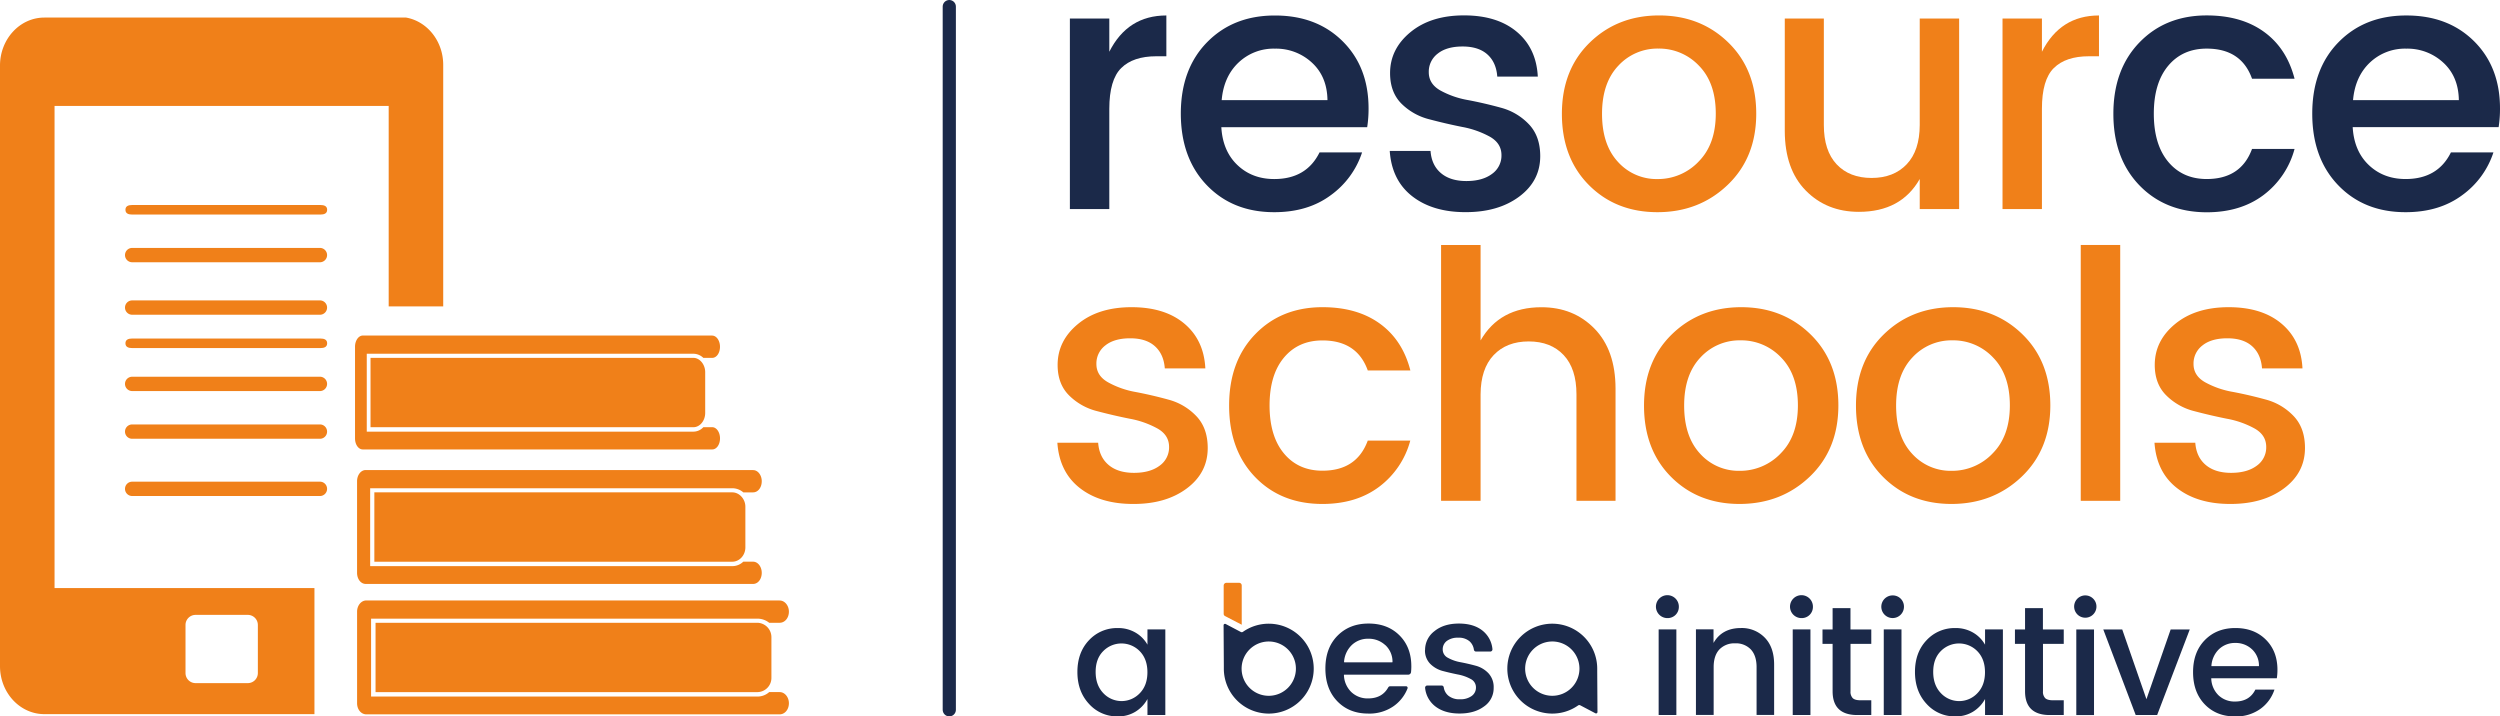 <svg id="Layer_1" data-name="Layer 1" xmlns="http://www.w3.org/2000/svg" viewBox="0 0 1309.35 375.23">
  <defs>
    <style>
      .cls-1 {
        fill: #1b2949;
      }

      .cls-2, .cls-4 {
        fill: #f08019;
      }

      .cls-3 {
        fill: none;
        stroke: #1b2949;
        stroke-linecap: round;
        stroke-linejoin: round;
        stroke-width: 6.91px;
      }

      .cls-4 {
        fill-rule: evenodd;
      }
    </style>
  </defs>
  <title>7099 BESA_ROS_LOGO_FINAL</title>
  <path class="cls-1" d="M907.1,1092.42q-9.94,0-16.16-6.46t-6.22-17.15q0-10.69,6.3-17.11t16.29-6.42q10,0,16.2,6.18t6.22,16.12a30,30,0,0,1-.15,3.11,1.52,1.52,0,0,1-1.51,1.37H894.62a0.19,0.19,0,0,0-.19.2,13,13,0,0,0,3.84,8.87,12.29,12.29,0,0,0,8.83,3.36q7.31,0,10.51-5.73a1.24,1.24,0,0,1,1.08-.65h8.25a0.85,0.85,0,0,1,.79,1.18,20.49,20.49,0,0,1-7.12,9.14,22.18,22.18,0,0,1-13.51,4m9-35.84a12.63,12.63,0,0,0-8.87-3.36,12.18,12.18,0,0,0-8.74,3.36,13.5,13.5,0,0,0-4,8.78,0.19,0.19,0,0,0,.19.21h25a0.19,0.19,0,0,0,.19-0.2,11.83,11.83,0,0,0-3.73-8.8" transform="translate(-190.56 -718.7)"/>
  <path class="cls-1" d="M936.93,1059.1a12.27,12.27,0,0,1,4.89-9.82q4.89-4,12.84-4t12.64,3.94a13.94,13.94,0,0,1,4.91,9.44,1.16,1.16,0,0,1-1.15,1.29h-7.43a1.14,1.14,0,0,1-1.13-1,7.22,7.22,0,0,0-2.25-4.35,8.53,8.53,0,0,0-5.93-1.91,9.42,9.42,0,0,0-6,1.7,5.42,5.42,0,0,0-2.15,4.48,4.83,4.83,0,0,0,2.73,4.35,21.24,21.24,0,0,0,6.67,2.32q3.93,0.75,7.87,1.82a14.27,14.27,0,0,1,6.67,3.94,10.62,10.62,0,0,1,2.74,7.67,11.55,11.55,0,0,1-5,9.7q-5,3.73-12.89,3.73t-12.76-3.81a13.94,13.94,0,0,1-5.25-9.54,1.16,1.16,0,0,1,1.14-1.32h7.49a1.14,1.14,0,0,1,1.13.94,7,7,0,0,0,2.37,4.36,9.08,9.08,0,0,0,6.09,1.91,10,10,0,0,0,6.13-1.7,5.36,5.36,0,0,0,2.28-4.52,4.86,4.86,0,0,0-2.74-4.39,22.06,22.06,0,0,0-6.67-2.36q-3.94-.79-7.87-1.82a14.42,14.42,0,0,1-6.67-3.77,9.85,9.85,0,0,1-2.74-7.29" transform="translate(-190.56 -718.7)"/>
  <path class="cls-1" d="M1003.16,1092.43a23.44,23.44,0,0,0,13.91-4.26,1.08,1.08,0,0,1,1.12-.08l7.94,4.18a0.74,0.74,0,0,0,1.09-.67l-0.13-21.25c0-.08,0-0.15,0-0.22,0-.41,0-0.83,0-1.24a23.54,23.54,0,1,0-23.95,23.54m-0.75-37.71a14.22,14.22,0,1,1-13,13,14.24,14.24,0,0,1,13-13" transform="translate(-190.56 -718.7)"/>
  <path class="cls-1" d="M855.46,1045.36a23.44,23.44,0,0,0-13.91,4.25,1.07,1.07,0,0,1-1.12.08l-7.94-4.18a0.75,0.75,0,0,0-1.09.67l0.13,21.25c0,0.07,0,.15,0,0.22,0,0.41,0,.83,0,1.25a23.54,23.54,0,1,0,23.95-23.54m0.75,37.71a14.22,14.22,0,1,1,13-13,14.24,14.24,0,0,1-13,13" transform="translate(-190.56 -718.7)"/>
  <path class="cls-2" d="M831.45,1025.39v14.81a1.29,1.29,0,0,0,.7,1.15l8.75,4.55v-20.59a1.37,1.37,0,0,0-1.37-1.37H832.9a1.45,1.45,0,0,0-1.45,1.45" transform="translate(-190.56 -718.7)"/>
  <line class="cls-3" x1="497.18" y1="371.74" x2="497.18" y2="3.46"/>
  <g>
    <path class="cls-1" d="M771.55,728.42V745.8q9.6-19,29.88-19v21.37h-5.25q-12.14,0-18.38,6.16t-6.25,21.37V828.2H750.9V728.42h20.64Z" transform="translate(-190.56 -718.7)"/>
    <path class="cls-1" d="M857.93,829.83q-21.73,0-35.31-14.13T809,778.22q0-23.36,13.76-37.4t35.58-14q21.82,0,35.41,13.49t13.58,35.22a62.29,62.29,0,0,1-.72,9.78H830.22q0.72,12.5,8.42,19.83t19.29,7.33q16.84,0,23.72-13.94h22.28A44.73,44.73,0,0,1,887.45,821Q875.5,829.84,857.93,829.83Zm19.74-78.32a27.57,27.57,0,0,0-19.38-7.33,26.62,26.62,0,0,0-19.11,7.33q-7.7,7.33-8.78,19.65h55.41Q885.64,758.84,877.67,751.51Z" transform="translate(-190.56 -718.7)"/>
    <path class="cls-1" d="M918.6,757q0-12.67,10.68-21.46t28.07-8.78q17.38,0,27.62,8.6t11,23.45H974.74q-0.54-7.43-5.16-11.59t-13-4.17q-8.33,0-13,3.71a11.84,11.84,0,0,0-4.71,9.78q0,6.07,6,9.51a46.39,46.39,0,0,0,14.58,5.07q8.6,1.63,17.21,4a31.17,31.17,0,0,1,14.58,8.6q6,6.25,6,16.75,0,13-11,21.19t-28.16,8.15q-17.2,0-27.89-8.33t-11.77-23.72h21.37q0.54,7.43,5.43,11.59t13.31,4.17q8.42,0,13.41-3.71a11.71,11.71,0,0,0,5-9.87q0-6.15-6-9.6a48.22,48.22,0,0,0-14.58-5.16q-8.6-1.72-17.2-4A31.53,31.53,0,0,1,924.57,773Q918.6,767,918.6,757Z" transform="translate(-190.56 -718.7)"/>
    <path class="cls-2" d="M1058.67,829.83q-21.82,0-35.95-14.22t-14.13-37.3q0-23.09,14.58-37.3t36.31-14.22q21.74,0,36.31,14.22t14.58,37.21q0,23-14.94,37.3T1058.67,829.83Zm21.46-26.44q9.05-9.05,9.05-25.17t-8.78-25.08a28.69,28.69,0,0,0-21.28-9,27.81,27.81,0,0,0-21,9q-8.51,9-8.51,25.17t8.33,25.17a27.15,27.15,0,0,0,20.74,9A29.33,29.33,0,0,0,1080.14,803.39Z" transform="translate(-190.56 -718.7)"/>
    <path class="cls-2" d="M1196,728.42h20.64V828.2H1196V812.45q-9.78,17.21-31.88,17.2-16.84,0-27.8-11.14t-11-31.24V728.42h20.46V784.2q0,13.41,6.7,20.55t18.29,7.15q11.59,0,18.39-7.15T1196,784.2V728.42Z" transform="translate(-190.56 -718.7)"/>
    <path class="cls-2" d="M1260,728.42V745.8q9.6-19,29.88-19v21.37h-5.26q-12.13,0-18.38,6.16T1260,775.68V828.2h-20.64V728.42H1260Z" transform="translate(-190.56 -718.7)"/>
    <path class="cls-1" d="M1311,815.71q-13.58-14.13-13.58-37.4t13.67-37.4q13.67-14.13,35.22-14.13,18.11,0,30,8.6t16,24.54h-22.27q-5.62-15.76-23.73-15.76-12.67,0-20.19,9t-7.52,25.08q0,16.12,7.52,25.17t20.19,9.05q17.93,0,23.73-15.76h22.27a44.59,44.59,0,0,1-16.3,24.18q-12,9-29.7,9Q1324.61,829.83,1311,815.71Z" transform="translate(-190.56 -718.7)"/>
    <path class="cls-1" d="M1450.47,829.83q-21.73,0-35.31-14.13t-13.58-37.49q0-23.36,13.76-37.4t35.58-14q21.83,0,35.41,13.49t13.58,35.22a62.29,62.29,0,0,1-.72,9.78h-76.43q0.72,12.5,8.42,19.83t19.29,7.33q16.85,0,23.73-13.94h22.27A44.74,44.74,0,0,1,1480,821Q1468,829.84,1450.47,829.83Zm19.74-78.32a27.58,27.58,0,0,0-19.38-7.33,26.62,26.62,0,0,0-19.11,7.33q-7.69,7.33-8.78,19.65h55.42Q1478.18,758.84,1470.22,751.51Z" transform="translate(-190.56 -718.7)"/>
  </g>
  <g>
    <path class="cls-2" d="M744.48,909.83q0-12.67,10.68-21.46t28.07-8.78q17.38,0,27.62,8.6t11,23.45H800.61q-0.54-7.42-5.16-11.59t-12.95-4.17q-8.33,0-13,3.71a11.84,11.84,0,0,0-4.71,9.77q0,6.07,6,9.51A46.28,46.28,0,0,0,785.31,924q8.6,1.63,17.2,4a31.11,31.11,0,0,1,14.58,8.6q6,6.25,6,16.75,0,13-11,21.19T784,982.64q-17.21,0-27.89-8.33t-11.77-23.72h21.37q0.54,7.43,5.43,11.59t13.31,4.17q8.42,0,13.4-3.71a11.71,11.71,0,0,0,5-9.87q0-6.17-6-9.6A47.71,47.71,0,0,0,782.23,938q-8.6-1.72-17.2-4a31.57,31.57,0,0,1-14.58-8.24Q744.48,919.8,744.48,909.83Z" transform="translate(-190.56 -718.7)"/>
    <path class="cls-2" d="M847.88,968.51q-13.58-14.13-13.58-37.4T848,893.72q13.68-14.13,35.23-14.13,18.1,0,30,8.6t16,24.54H906.92Q901.3,897,883.2,897q-12.68,0-20.19,9T855.48,931q0,16.11,7.52,25.17t20.19,9.05q17.93,0,23.72-15.76h22.27a44.59,44.59,0,0,1-16.3,24.18q-12,9-29.7,9Q861.47,982.64,847.88,968.51Z" transform="translate(-190.56 -718.7)"/>
    <path class="cls-2" d="M966,847v50q10-17.39,31.88-17.39,16.84,0,27.8,11.23t11,31.34V981h-20.46V925.23q0-13.41-6.7-20.55t-18.29-7.16q-11.59,0-18.38,7.16T966,925.23V981H945.31V847H966Z" transform="translate(-190.56 -718.7)"/>
    <path class="cls-2" d="M1101.68,982.64q-21.82,0-35.95-14.22t-14.13-37.3q0-23.1,14.58-37.31t36.31-14.22q21.74,0,36.31,14.22T1153.39,931q0,23-14.94,37.3T1101.68,982.64Zm21.46-26.44q9.05-9.06,9.05-25.17t-8.78-25.08a28.68,28.68,0,0,0-21.28-9,27.8,27.8,0,0,0-21,9q-8.51,9-8.51,25.17t8.33,25.17a27.15,27.15,0,0,0,20.74,9A29.33,29.33,0,0,0,1123.15,956.2Z" transform="translate(-190.56 -718.7)"/>
    <path class="cls-2" d="M1212.69,982.64q-21.82,0-35.95-14.22t-14.13-37.3q0-23.1,14.58-37.31t36.31-14.22q21.74,0,36.31,14.22T1264.4,931q0,23-14.94,37.3T1212.69,982.64Zm21.46-26.44q9.05-9.06,9.05-25.17t-8.78-25.08a28.68,28.68,0,0,0-21.28-9,27.8,27.8,0,0,0-21,9q-8.51,9-8.51,25.17t8.33,25.17a27.15,27.15,0,0,0,20.74,9A29.33,29.33,0,0,0,1234.16,956.2Z" transform="translate(-190.56 -718.7)"/>
    <path class="cls-2" d="M1280.33,981V847H1301V981h-20.64Z" transform="translate(-190.56 -718.7)"/>
    <path class="cls-2" d="M1319.09,909.83q0-12.67,10.68-21.46t28.07-8.78q17.38,0,27.62,8.6t11,23.45h-21.19q-0.54-7.42-5.16-11.59t-13-4.17q-8.33,0-13,3.71a11.85,11.85,0,0,0-4.71,9.77q0,6.07,6,9.51a46.28,46.28,0,0,0,14.58,5.08q8.6,1.63,17.21,4a31.13,31.13,0,0,1,14.58,8.6q6,6.25,6,16.75,0,13-11,21.19t-28.16,8.15q-17.2,0-27.89-8.33t-11.77-23.72h21.37q0.54,7.43,5.43,11.59t13.31,4.17q8.42,0,13.41-3.71a11.71,11.71,0,0,0,5-9.87q0-6.17-6-9.6a47.74,47.74,0,0,0-14.58-5.16q-8.6-1.72-17.2-4a31.57,31.57,0,0,1-14.58-8.24Q1319.09,919.8,1319.09,909.83Z" transform="translate(-190.56 -718.7)"/>
  </g>
  <path class="cls-1" d="M760.94,1087.38q-6.11-6.55-6.1-16.76t6.06-16.6a20,20,0,0,1,15.09-6.38,17.82,17.82,0,0,1,9.31,2.4,16.87,16.87,0,0,1,6.23,6.31v-8h9.36v44.83h-9.36v-8.38a17.74,17.74,0,0,1-6.27,6.63,17.2,17.2,0,0,1-9.27,2.48A19.74,19.74,0,0,1,760.94,1087.38Zm26.57-5.61q4-4.11,4-11t-4-11a13.37,13.37,0,0,0-19.12-.08q-4,4-4,10.91t4,11.11A13.1,13.1,0,0,0,787.5,1081.77Z" transform="translate(-190.56 -718.7)"/>
  <g>
    <path class="cls-1" d="M1069.84,1036.48a5.83,5.83,0,0,1-5.9,5.94A6,6,0,1,1,1069.84,1036.48Zm-10.58,56.71v-44.83h9.28v44.83h-9.28Z" transform="translate(-190.56 -718.7)"/>
    <path class="cls-1" d="M1088,1048.36v7.08q4.47-7.81,14.32-7.81a16.7,16.7,0,0,1,12.49,5q4.92,5,4.93,14.08v26.44h-9.19v-25.06q0-6-3-9.24a10.71,10.71,0,0,0-8.22-3.21,10.85,10.85,0,0,0-8.26,3.21q-3,3.21-3,9.24v25.06h-9.28v-44.83H1088Z" transform="translate(-190.56 -718.7)"/>
    <path class="cls-1" d="M1140.06,1036.48a5.83,5.83,0,0,1-5.9,5.94A6,6,0,1,1,1140.06,1036.48Zm-10.58,56.71v-44.83h9.28v44.83h-9.28Z" transform="translate(-190.56 -718.7)"/>
    <path class="cls-1" d="M1170.65,1055.93h-10.9v24.81a4.76,4.76,0,0,0,1.18,3.62c0.78,0.73,2.13,1.1,4,1.1h5.7v7.73h-7.32q-12.94,0-12.94-12.45v-24.81h-5.29v-7.57h5.29v-11.15h9.36v11.15h10.9v7.57Z" transform="translate(-190.56 -718.7)"/>
    <path class="cls-1" d="M1187.74,1036.48a5.93,5.93,0,1,1-5.9-5.94A5.84,5.84,0,0,1,1187.74,1036.48Zm-10.58,56.71v-44.83h9.28v44.83h-9.28Z" transform="translate(-190.56 -718.7)"/>
    <path class="cls-1" d="M1199.61,1087.38q-6.1-6.55-6.1-16.76t6.06-16.6a20,20,0,0,1,15.09-6.38,17.82,17.82,0,0,1,9.32,2.4,16.9,16.9,0,0,1,6.23,6.31v-8h9.35v44.83h-9.35v-8.38a17.78,17.78,0,0,1-6.27,6.63,17.2,17.2,0,0,1-9.28,2.48A19.76,19.76,0,0,1,1199.61,1087.38Zm26.57-5.61q4-4.11,4-11t-4-11a13.37,13.37,0,0,0-19.12-.08q-4,4-4,10.91t4,11.11A13.09,13.09,0,0,0,1226.18,1081.77Z" transform="translate(-190.56 -718.7)"/>
    <path class="cls-1" d="M1271.46,1055.93h-10.91v24.81a4.76,4.76,0,0,0,1.18,3.62c0.78,0.73,2.13,1.1,4,1.1h5.7v7.73h-7.33q-12.94,0-12.94-12.45v-24.81h-5.29v-7.57h5.29v-11.15h9.36v11.15h10.91v7.57Z" transform="translate(-190.56 -718.7)"/>
    <path class="cls-1" d="M1288.55,1036.48a5.84,5.84,0,1,1-1.71-4.23A5.74,5.74,0,0,1,1288.55,1036.48ZM1278,1093.2v-44.83h9.28v44.83H1278Z" transform="translate(-190.56 -718.7)"/>
    <path class="cls-1" d="M1292.13,1048.36h9.92l12.69,36.54,12.69-36.54h10l-17.09,44.83h-11.23Z" transform="translate(-190.56 -718.7)"/>
    <path class="cls-1" d="M1361.13,1093.93q-9.77,0-15.87-6.35t-6.1-16.84q0-10.5,6.18-16.81t16-6.3q9.81,0,15.91,6.06t6.1,15.83a27.84,27.84,0,0,1-.33,4.4h-34.34a12.81,12.81,0,0,0,3.78,8.91,12.08,12.08,0,0,0,8.67,3.29q7.57,0,10.66-6.26h10a20.09,20.09,0,0,1-7.4,10.13A21.79,21.79,0,0,1,1361.13,1093.93Zm8.86-35.19a12.37,12.37,0,0,0-8.71-3.3,12,12,0,0,0-8.58,3.3,13.33,13.33,0,0,0-3.94,8.83h24.9A11.65,11.65,0,0,0,1370,1058.74Z" transform="translate(-190.56 -718.7)"/>
  </g>
  <path class="cls-4" d="M563.57,894.47c2.25,0,4.08,2.66,4.08,5.83h0c0,3.33-1.83,5.83-4.08,5.83h-4.65a7.58,7.58,0,0,0-5.21-2.16H382.65v40.8H553.72a7.09,7.09,0,0,0,5.21-2.33h4.65c2.25,0,4.08,2.66,4.08,5.83h0c0,3.32-1.83,5.82-4.08,5.82h-183c-2.26,0-4.08-2.5-4.08-5.82h0v-48h0c0-3.17,1.83-5.83,4.08-5.83h183Zm-9.86,11.66c3.38,0,6.19,3.5,6.19,7.5v21.32c0,4.16-2.82,7.5-6.19,7.5H384.62V906.14h169.1Z" transform="translate(-190.56 -718.7)"/>
  <path class="cls-4" d="M585,964.91c2.5,0,4.52,2.66,4.52,5.83h0c0,3.33-2,5.83-4.52,5.83h-5.15a8.89,8.89,0,0,0-5.77-2.16H384.43v40.8H574.07a8.27,8.27,0,0,0,5.77-2.33H585c2.5,0,4.52,2.66,4.52,5.83h0c0,3.32-2,5.82-4.52,5.82H382.09c-2.5,0-4.52-2.5-4.52-5.82h0v-48h0c0-3.17,2-5.83,4.52-5.83H585Zm-10.93,11.66c3.74,0,6.87,3.5,6.87,7.5v21.32c0,4.16-3.12,7.5-6.87,7.5H386.62V976.57H574.07Z" transform="translate(-190.56 -718.7)"/>
  <path class="cls-4" d="M598.91,1033.21c2.66,0,4.83,2.66,4.83,5.83h0c0,3.33-2.16,5.83-4.83,5.83h-5.5a9.87,9.87,0,0,0-6.16-2.16H384.91v40.8H587.25a9.14,9.14,0,0,0,6.16-2.33h5.5c2.66,0,4.83,2.66,4.83,5.83h0c0,3.32-2.16,5.82-4.83,5.82H382.41c-2.67,0-4.83-2.5-4.83-5.82h0v-48h0c0-3.17,2.16-5.83,4.83-5.83h216.5Zm-11.66,11.66a7.54,7.54,0,0,1,7.33,7.5v21.32a7.43,7.43,0,0,1-7.33,7.5h-200v-36.31h200Z" transform="translate(-190.56 -718.7)"/>
  <g>
    <path class="cls-2" d="M358.38,831.07h-98.6c-1.95,0-3.52-.55-3.52-2.5s1.58-2.5,3.52-2.5h98.6c1.94,0,3.52.55,3.52,2.5S360.32,831.07,358.38,831.07Z" transform="translate(-190.56 -718.7)"/>
    <path class="cls-2" d="M358.38,856.05h-98.6a3.75,3.75,0,0,1,0-7.5h98.6A3.76,3.76,0,0,1,358.38,856.05Z" transform="translate(-190.56 -718.7)"/>
    <path class="cls-2" d="M358.38,883.54h-98.6a3.75,3.75,0,0,1,0-7.5h98.6A3.76,3.76,0,0,1,358.38,883.54Z" transform="translate(-190.56 -718.7)"/>
    <path class="cls-2" d="M358.38,901h-98.6c-1.95,0-3.52-.56-3.52-2.5s1.58-2.5,3.52-2.5h98.6c1.94,0,3.52.55,3.52,2.5S360.32,901,358.38,901Z" transform="translate(-190.56 -718.7)"/>
    <path class="cls-2" d="M358.38,923.51h-98.6a3.75,3.75,0,0,1,0-7.5h98.6A3.76,3.76,0,0,1,358.38,923.51Z" transform="translate(-190.56 -718.7)"/>
    <path class="cls-2" d="M358.38,948.5h-98.6a3.75,3.75,0,0,1,0-7.5h98.6A3.76,3.76,0,0,1,358.38,948.5Z" transform="translate(-190.56 -718.7)"/>
    <path class="cls-2" d="M358.38,978.48h-98.6a3.75,3.75,0,0,1,0-7.5h98.6A3.76,3.76,0,0,1,358.38,978.48Z" transform="translate(-190.56 -718.7)"/>
  </g>
  <path class="cls-2" d="M355.25,1026.68H219.13V774.19h175v105h28.56V752.7c0-12.5-8.41-22.83-19.43-24.8H213.79c-12.83,0-23.23,11.27-23.23,25.17v314.52c0,13.88,10.41,25.13,23.22,25.13H355.25v-66Zm-35,49.8H293a5.27,5.27,0,0,1-5.28-5.27V1046a5.27,5.27,0,0,1,5.28-5.26h27.33a5.27,5.27,0,0,1,5.28,5.26v25.26A5.27,5.27,0,0,1,320.29,1076.48Z" transform="translate(-190.56 -718.7)"/>
</svg>
